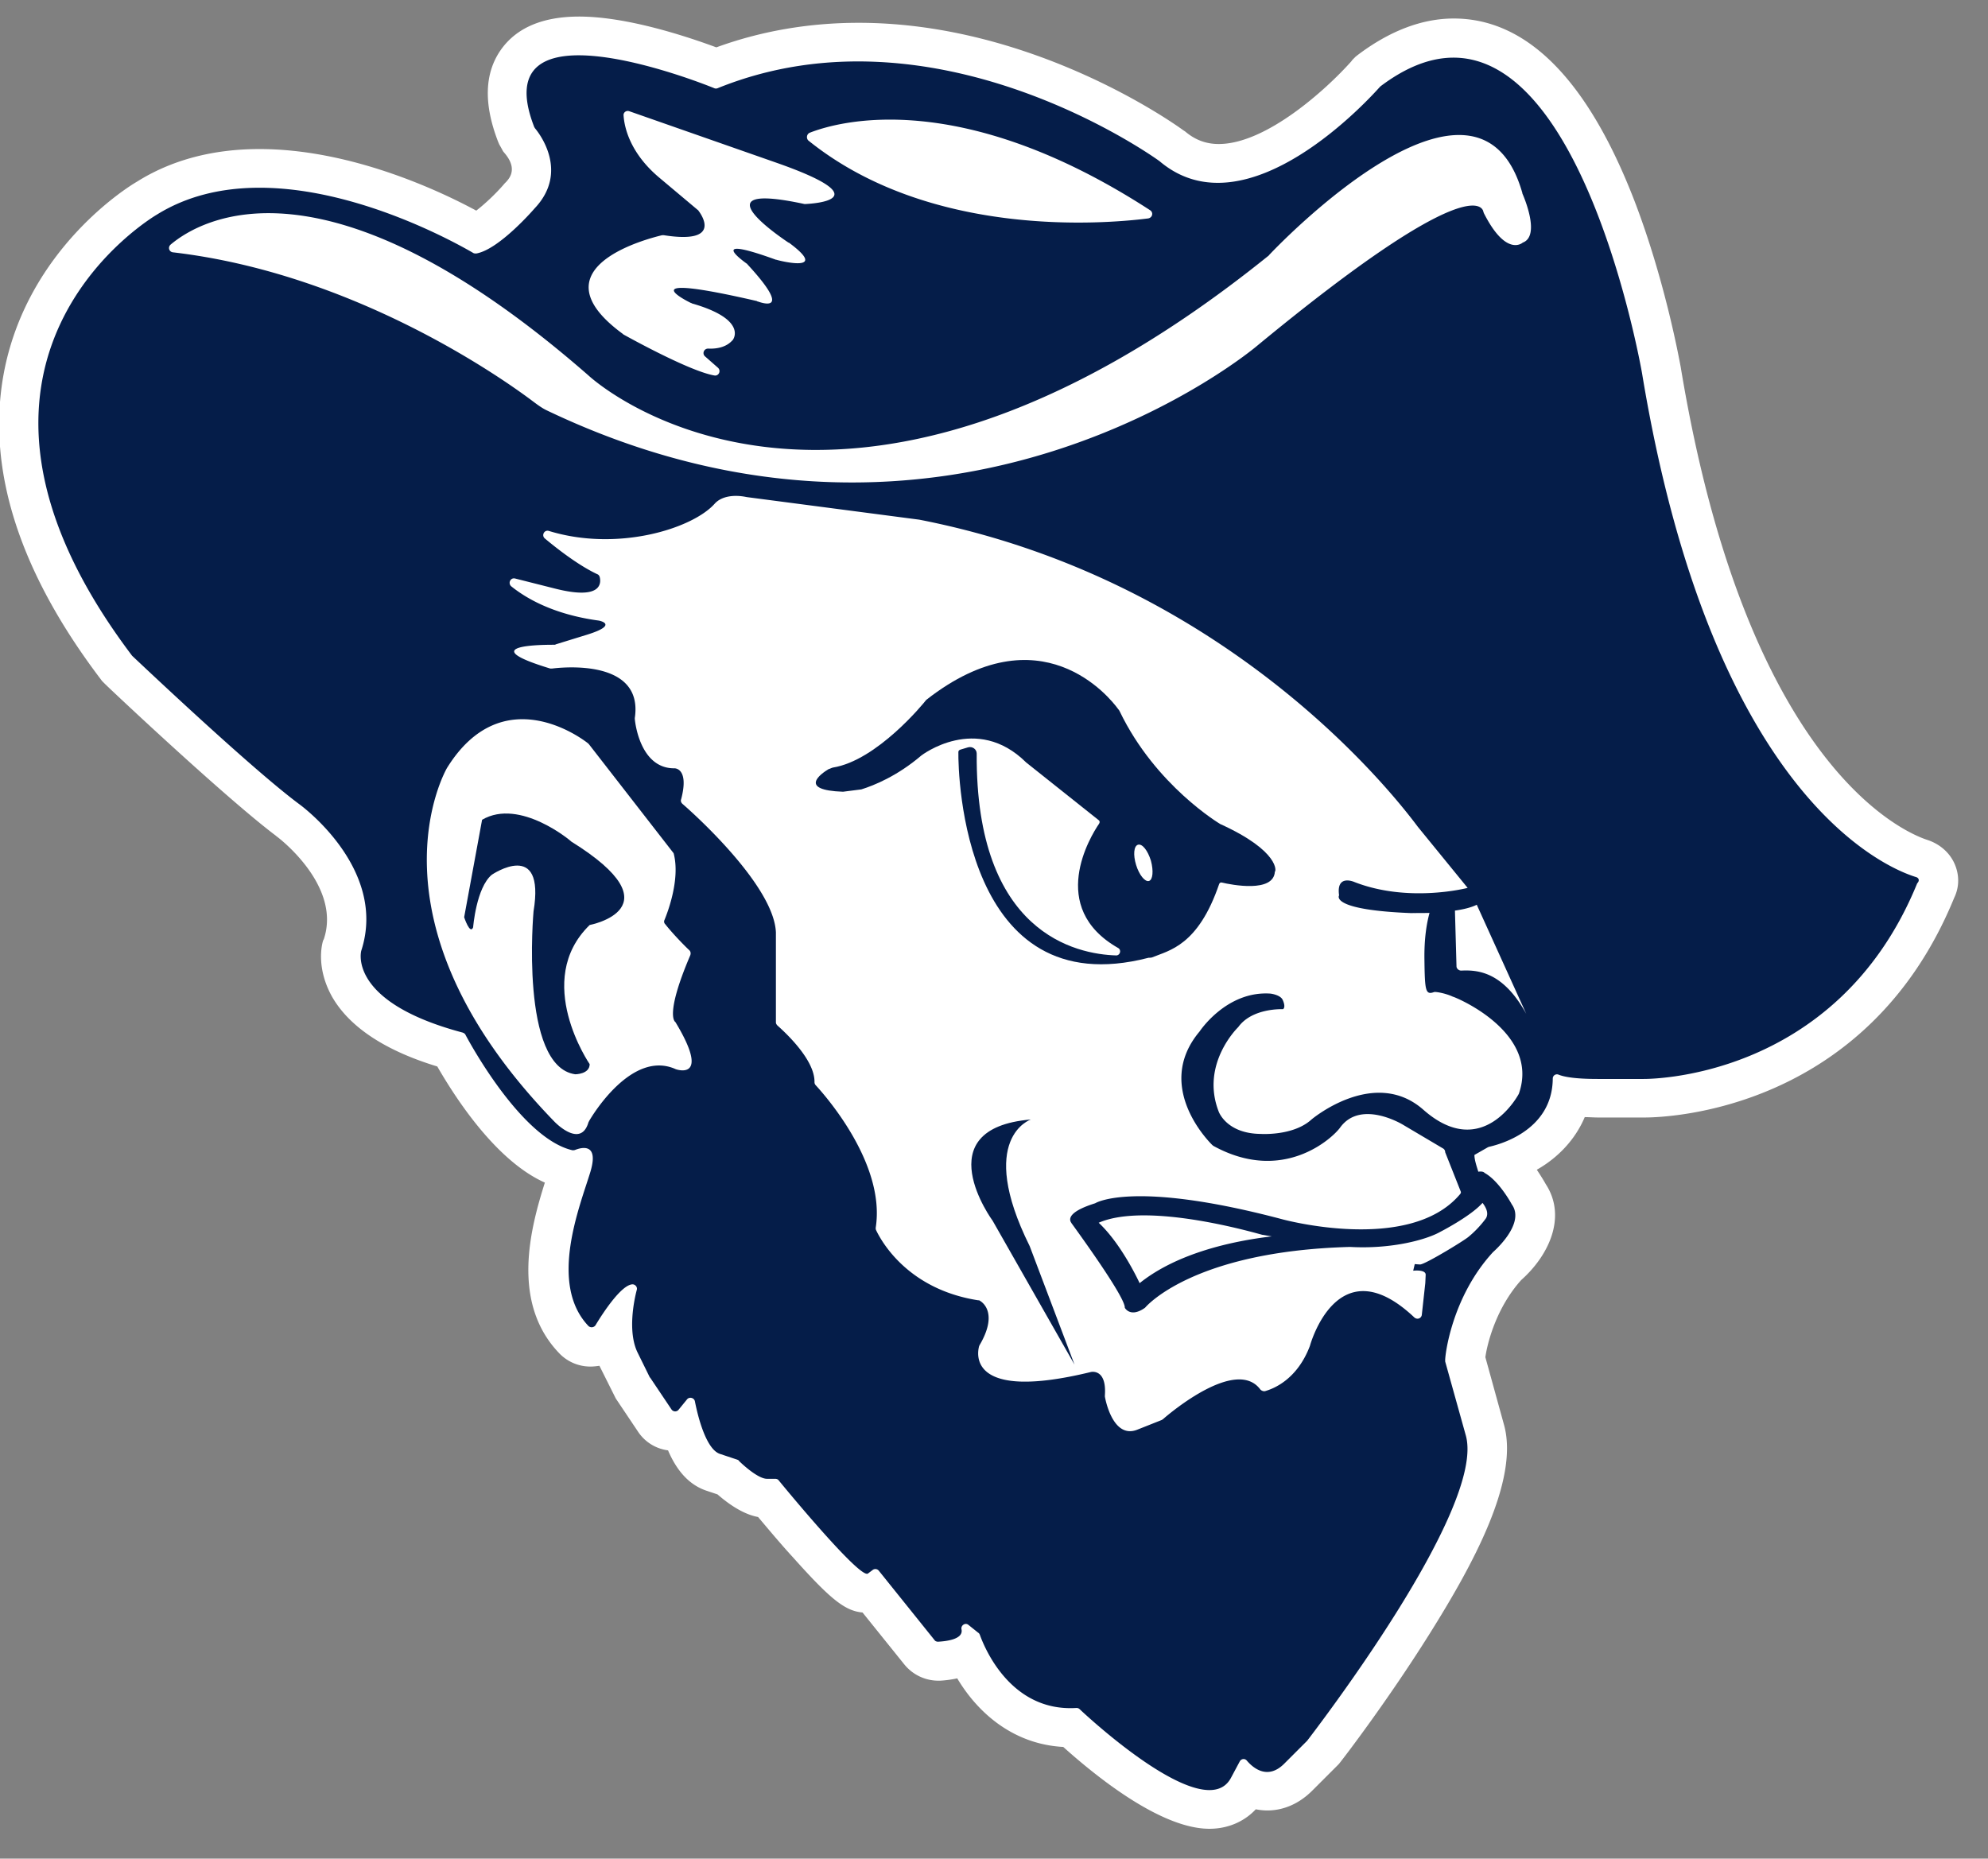 <?xml version="1.0" encoding="UTF-8"?>
<svg xmlns="http://www.w3.org/2000/svg" version="1.1" id="Layer_1" x="0" y="0" viewBox="0 0 200 187" xml:space="preserve">
  <rect x="0" y="0" width="200" height="187" fill="#808080" stroke="none"/>
  <style>.st1{fill:#051d49}</style>
  <path d="M196.603 86.833c-.51-1.098-1.49-1.921-2.666-2.313-1.843-.588-18.116-6.744-24.86-47.642-.078-.353-1.49-8.431-4.627-16.626-4.705-12.195-10.822-18.39-18.194-18.39-3.215 0-6.47 1.255-9.685 3.686l-.196.157-.314.314-.118.157c-2.549 2.862-8.587 8.313-13.332 8.313-1.255 0-2.353-.392-3.372-1.255l-.118-.078-.118-.078c-.588-.431-14.94-10.783-32.624-10.783-4.98 0-9.803.823-14.312 2.47-2.98-1.098-8.979-3.098-13.803-3.098-3.686 0-6.352 1.137-7.921 3.411-1.608 2.353-1.686 5.411-.235 9.176l.118.274.157.274.235.431.196.235c1.294 1.568.392 2.51.118 2.823l-.078.078-.078.078c-.863 1.02-2 2.078-2.862 2.745-3.843-2.078-12.705-6.195-21.802-6.195-4.705 0-8.862 1.098-12.352 3.294-1.02.588-10.822 6.744-13.293 18.822-1.961 9.685 1.294 20.194 9.685 31.252l.118.157.235.235.118.118c1.216 1.176 12.195 11.489 17.136 15.214l.039.039c.078.039 6.588 4.901 4.784 10.352l-.039.078-.039.078c-.196.627-.627 2.902.902 5.646 1.725 3.019 5.294 5.411 10.587 7.019 2.078 3.607 6.078 9.568 10.822 11.685-1.451 4.588-3.451 12.077 1.451 17.175a4.328 4.328 0 003.137 1.333c.314 0 .627-.039.902-.078l.235.471 1.294 2.588.118.235 2.235 3.333a4.27 4.27 0 003.019 1.882c.941 2.196 2.235 3.529 3.921 4.078l1.059.353c1.843 1.608 3.215 2.117 4.078 2.274.902 1.059 2.196 2.627 3.529 4.078 3.686 4.117 5.176 5.372 6.98 5.529l4.196 5.215a4.408 4.408 0 003.411 1.647h.196a10.833 10.833 0 001.725-.235c2.078 3.49 5.646 6.627 10.666 6.901 3.843 3.451 10.038 8.234 14.704 8.234 1.843 0 3.49-.706 4.666-1.961.392.078.784.118 1.176.118 1.137 0 2.862-.353 4.509-2l2.353-2.353.196-.196.118-.118c.51-.627 4.98-6.47 9.176-13.175 4.274-6.823 8.979-15.371 7.45-20.939l-1.882-6.823c.196-1.412 1.098-4.98 3.607-7.764 2.823-2.51 4.588-6.392 2.47-9.646-.196-.353-.51-.863-.902-1.451 2.078-1.176 3.843-2.98 4.823-5.294.431 0 .902.039 1.372.039H165.43c2.274 0 22.39-.627 31.173-22.115.549-1.135.51-2.39 0-3.488z" fill="#fff"></path>
  <path id="XMLID_17_" class="st1" d="M48.5 82.481l-1.804 9.803s.588 1.804.902 1.02c0 0 .314-4 1.882-5.294 0 0 5.411-3.686 4.196 3.686 0 0-1.412 15.606 4.196 16.391 0 0 1.451 0 1.451-1.02 0 0-5.764-8.391 0-13.999 0 0 8.94-1.686-1.843-8.391.039 0-5.177-4.431-8.98-2.196z"></path>
  <path id="XMLID_14_" class="st1" d="M122.767 82.912s-6.509-3.843-10.117-11.332c-.039-.078-.078-.157-.157-.235-.823-1.137-7.803-9.921-19.292-.941l-.039.039c-.235.314-4.941 6.078-9.372 6.784-.157.039-.274.118-.431.157-.784.471-3.098 2.117 1.451 2.274.627-.078 1.216-.157 1.843-.235 1.255-.392 3.607-1.333 6.039-3.411 0 0 5.529-4.274 10.548.706l7.293 5.803c.118.078.118.235.039.353-.863 1.255-5.254 8.431 1.921 12.509.353.196.196.745-.196.745-4-.118-14.155-2.196-14.038-20.312 0-.431-.431-.745-.863-.627l-.784.235c-.118.039-.196.118-.196.235-.039 2.274.51 25.527 19.135 20.704 0 0 .314 0 .353-.039 1.725-.706 4.627-1.176 6.744-7.372.039-.118.157-.196.274-.157.98.235 5.215 1.059 5.333-1.098.119.038.551-2.04-5.488-4.785zm-7.176 5.725c-.392.118-.98-.588-1.294-1.608-.314-1.02-.235-1.921.196-2.039.431-.118.98.588 1.294 1.608.275 1.019.196 1.921-.196 2.039z"></path>
  <path id="XMLID_13_" class="st1" d="M103.71 112.635s-5.529 1.843-.118 12.744l4.509 11.92-8.234-14.469s-6.823-9.294 3.843-10.195z"></path>
  <path id="XMLID_3_" class="st1" d="M192.76 88.245c-3.059-.941-20.547-8.156-27.566-50.701 0 0-7.45-43.094-26.311-28.86l-.078.078c-.745.823-13.332 14.94-22.155 7.45 0 0-22.312-16.312-44.466-7.333a.436.436 0 01-.314 0c-2-.823-23.174-9.019-18.116 3.921.039.039.039.078.078.118.392.471 3.451 4.353-.039 8.038 0 0-3.568 4.156-5.882 4.549-.078 0-.196 0-.274-.039-1.686-.98-19.763-11.371-31.84-3.882 0 0-25.096 14.508-2.51 44.388l.039.039c.549.51 11.92 11.293 16.783 14.9 0 0 8.94 6.431 6.235 14.744 0 0-1.451 5.137 10.195 8.234.118.039.235.118.274.196.706 1.333 5.803 10.509 10.783 11.646.078 0 .196 0 .274-.039.51-.196 2.431-.823 1.529 2.196-1.02 3.372-4.274 11.254-.196 15.528a.47.47 0 00.706-.078c.706-1.176 2.588-4.078 3.725-4.117.274 0 .51.274.431.549-.274 1.02-.941 4.235.078 6.313l1.216 2.47s0 .039.039.039l2.157 3.215c.157.235.51.274.706.039l.863-1.059c.235-.274.706-.157.784.196.314 1.608 1.137 4.823 2.51 5.294l1.765.588c.078.039.118.039.157.118.353.353 1.921 1.804 2.823 1.804h.823c.118 0 .274.039.353.157 1.059 1.294 8.234 9.96 8.979 9.372l.471-.353a.441.441 0 01.627.078l5.607 6.98c.078.118.235.157.353.157.667-.039 2.588-.196 2.353-1.255-.078-.392.392-.706.706-.431l.98.784c.078.039.118.118.157.196.353.98 2.941 7.803 9.725 7.372.118 0 .235.039.314.118 1.372 1.294 12.665 11.607 15.214 6.94l.902-1.686c.157-.274.51-.314.706-.078.667.784 2.117 1.961 3.764.314l2.274-2.274.039-.039c.588-.784 17.998-23.331 15.959-30.703l-2.078-7.45v-.078c-.039-.431.627-6.392 4.823-10.94 0 0 3.294-2.823 1.882-4.784 0 0-1.255-2.353-2.745-3.176 0 0-.118-.196-.627-.118-.196-.627-.392-1.216-.392-1.686l1.372-.784c.039 0 .078-.039.118-.039.667-.157 6.352-1.451 6.392-6.862 0-.314.314-.51.588-.392.588.235 1.725.431 3.921.431h4.549s19.41.392 27.605-19.684c.275-.276.158-.551-.117-.629zM81.477 13.35c2.902-1.137 15.136-4.588 34.232 7.803.353.235.235.745-.196.823-4.627.588-22.037 1.961-34.193-7.842-.235-.235-.157-.666.157-.784zM66.616 23.663h.157c5.96.941 3.764-2.117 3.49-2.47 0-.039-.039-.039-.078-.078l-3.921-3.294c-2.902-2.47-3.451-5.019-3.529-6.195-.039-.314.274-.549.588-.431l14.783 5.176c10.626 3.725 3.647 4.117 2.941 4.156h-.118c-11.097-2.392-2 3.607-1.608 3.882h.039c4.196 3.098-.902 1.843-1.255 1.725h-.039c-7.019-2.549-3.372.078-2.941.392.039 0 .039.039.078.078 4.666 5.058 1.372 3.843 1.02 3.725-.039 0-.039 0-.078-.039-12.901-2.98-7.137-.039-6.627.196.039 0 .039 0 .078.039 5.372 1.529 4.313 3.451 4.117 3.686 0 .039-.039.039-.039.039-.627.706-1.608.863-2.431.823-.431 0-.627.51-.314.784l1.294 1.137c.353.314.078.863-.353.784-2.51-.431-8.705-3.882-9.136-4.117 0 0-.039 0-.039-.039-9.254-6.744 2.784-9.685 3.921-9.959zm1.372 83.913c-4.392-2-8.391 4.627-8.744 5.254 0 .039-.039.078-.039.078-.784 2.706-3.411-.039-3.411-.039C35.991 92.48 44.971 77.266 44.971 77.266c5.568-8.979 13.567-2.98 14.195-2.47l.078.078 8.47 10.901a.298.298 0 01.078.157c.627 2.549-.588 5.764-.941 6.627a.359.359 0 00.078.431c.706.902 1.921 2.157 2.431 2.627.118.118.157.314.078.51-2.627 6.156-1.49 6.705-1.49 6.705 3.648 6.038.04 4.744.04 4.744zm84.815 2.471s-3.607 6.901-9.607 1.608c-4.941-4.353-11.254.98-11.254.98-1.843 1.686-5.137 1.451-5.137 1.451-3.411-.039-4.196-2.235-4.196-2.235-1.882-4.823 1.961-8.509 1.961-8.509 1.412-1.961 4.509-1.804 4.509-1.804.314-.235-.039-.941-.039-.941-.235-.51-1.216-.627-1.216-.627-4.431-.314-7.137 3.804-7.137 3.804-4.784 5.686 1.294 11.45 1.294 11.45s.039 0 .039.039c7.058 3.921 12.077-.784 12.822-1.843 2.078-2.823 6.274-.274 6.274-.274l4.039 2.392a.43.43 0 01.235.392l1.568 3.96c.039.078 0 .196-.118.314-5.098 5.96-17.841 2.47-17.841 2.47-15.097-4-18.822-1.608-18.822-1.608-2.392.745-2.706 1.451-2.431 1.921.039.039.039.078.078.118.706.98 5.411 7.45 5.333 8.47 0 0 .549 1.059 2.039 0 0 0 4.666-5.686 20.625-6.117 4.235.235 7.725-.745 9.097-1.529 0 0 2.902-1.49 4.117-2.784l.078-.078.039-.039c.353.471.627 1.02.353 1.529 0 0-.667.98-1.765 1.882-.392.353-4.313 2.745-4.862 2.784 0 0-.118 0-.549-.039l-.157.667s1.294-.157 1.255.431l-.039.823-.353 3.215c-.078.353-.471.471-.745.235-7.764-7.333-10.509 2.862-10.509 2.862-1.294 3.411-3.686 4.313-4.509 4.549-.157.039-.353-.039-.471-.157-2.431-3.294-9.136 2.392-9.803 2.98-.039.039-.078.039-.118.078l-2.47.98c-2.392.941-3.176-2.862-3.255-3.333v-.118c.196-2.745-1.412-2.353-1.412-2.353-12.391 3.019-11.411-1.921-11.254-2.549 0-.039.039-.078.039-.118 1.882-3.176.392-4.313.039-4.509-.039-.039-.078-.039-.157-.039-7.293-1.137-9.881-6.235-10.273-7.058-.039-.078-.039-.157-.039-.235 1.02-6.431-5.098-13.332-6.039-14.352a.447.447 0 01-.118-.314c.039-2.274-3.019-5.058-3.725-5.686-.078-.078-.157-.196-.157-.314v-9.058c-.196-4.627-7.999-11.724-9.411-12.94-.118-.118-.196-.274-.118-.471.823-3.137-.667-3.098-.667-3.098-3.411.039-3.96-4.47-4-4.98v-.078c.902-5.999-7.372-5.098-8.313-4.98h-.196c-7.999-2.431-.392-2.392.431-2.392.039 0 .078 0 .118-.039l3.176-.98c3.255-1.02 1.176-1.412 1.176-1.412-4.666-.627-7.411-2.313-8.823-3.451-.353-.314-.078-.902.392-.784l4.039 1.02c4.666 1.176 4.627-.549 4.47-1.176-.039-.118-.118-.235-.235-.274-1.765-.823-3.843-2.392-5.294-3.607-.353-.314-.039-.902.431-.745 6.901 2.117 14.43-.235 16.665-2.745.667-.745 1.921-.941 3.215-.667l17.371 2.274c29.919 5.843 46.701 26.272 50.152 30.899l5.019 6.156h-.039s-5.882 1.529-11.332-.588c0 0-1.882-.863-1.568 1.333 0 0-1.059 1.529 7.842 1.804-1.294-.078-.314 0 1.255-.039-.274 1.02-.549 2.51-.51 4.784.039 3.098.118 3.49.98 3.176.157-.039 1.137.118 1.882.471.049-.038 8.832 3.491 6.636 9.765zm-24.86 14.351c-4 .471-9.528 1.686-13.293 4.705 0 0-1.765-3.882-4.117-6.078 4.941-2.157 15.842 1.059 16.469 1.216h.039l.902.157zm19.92-35.094s.039 0 0 0c.039 0 .039 0 0 0 .039 0 0 0 0 0zm5.685 12.704c-2.353-4.274-4.901-4.431-6.548-4.353-.235 0-.471-.196-.471-.431l-.157-5.607c.863-.118 1.647-.314 2.196-.588l4.98 10.979zm-.353-77.6s-1.647 1.529-3.921-2.98c0-.039-.039-.078-.039-.118-.078-.471-1.451-4.117-22.821 13.528 0 0-30.624 25.919-71.365 6.47-.51-.235-.98-.588-1.451-.941-3.176-2.392-18.037-12.861-36.192-14.979-.392-.039-.549-.51-.235-.784 2.98-2.51 15.567-9.96 42.035 13.175 0 0 24.664 23.174 68.346-11.999.078-.039.118-.118.196-.196 1.451-1.529 21.018-21.684 25.409-6.156v.039c.156.353 1.842 4.274.038 4.941z"></path>
</svg>
